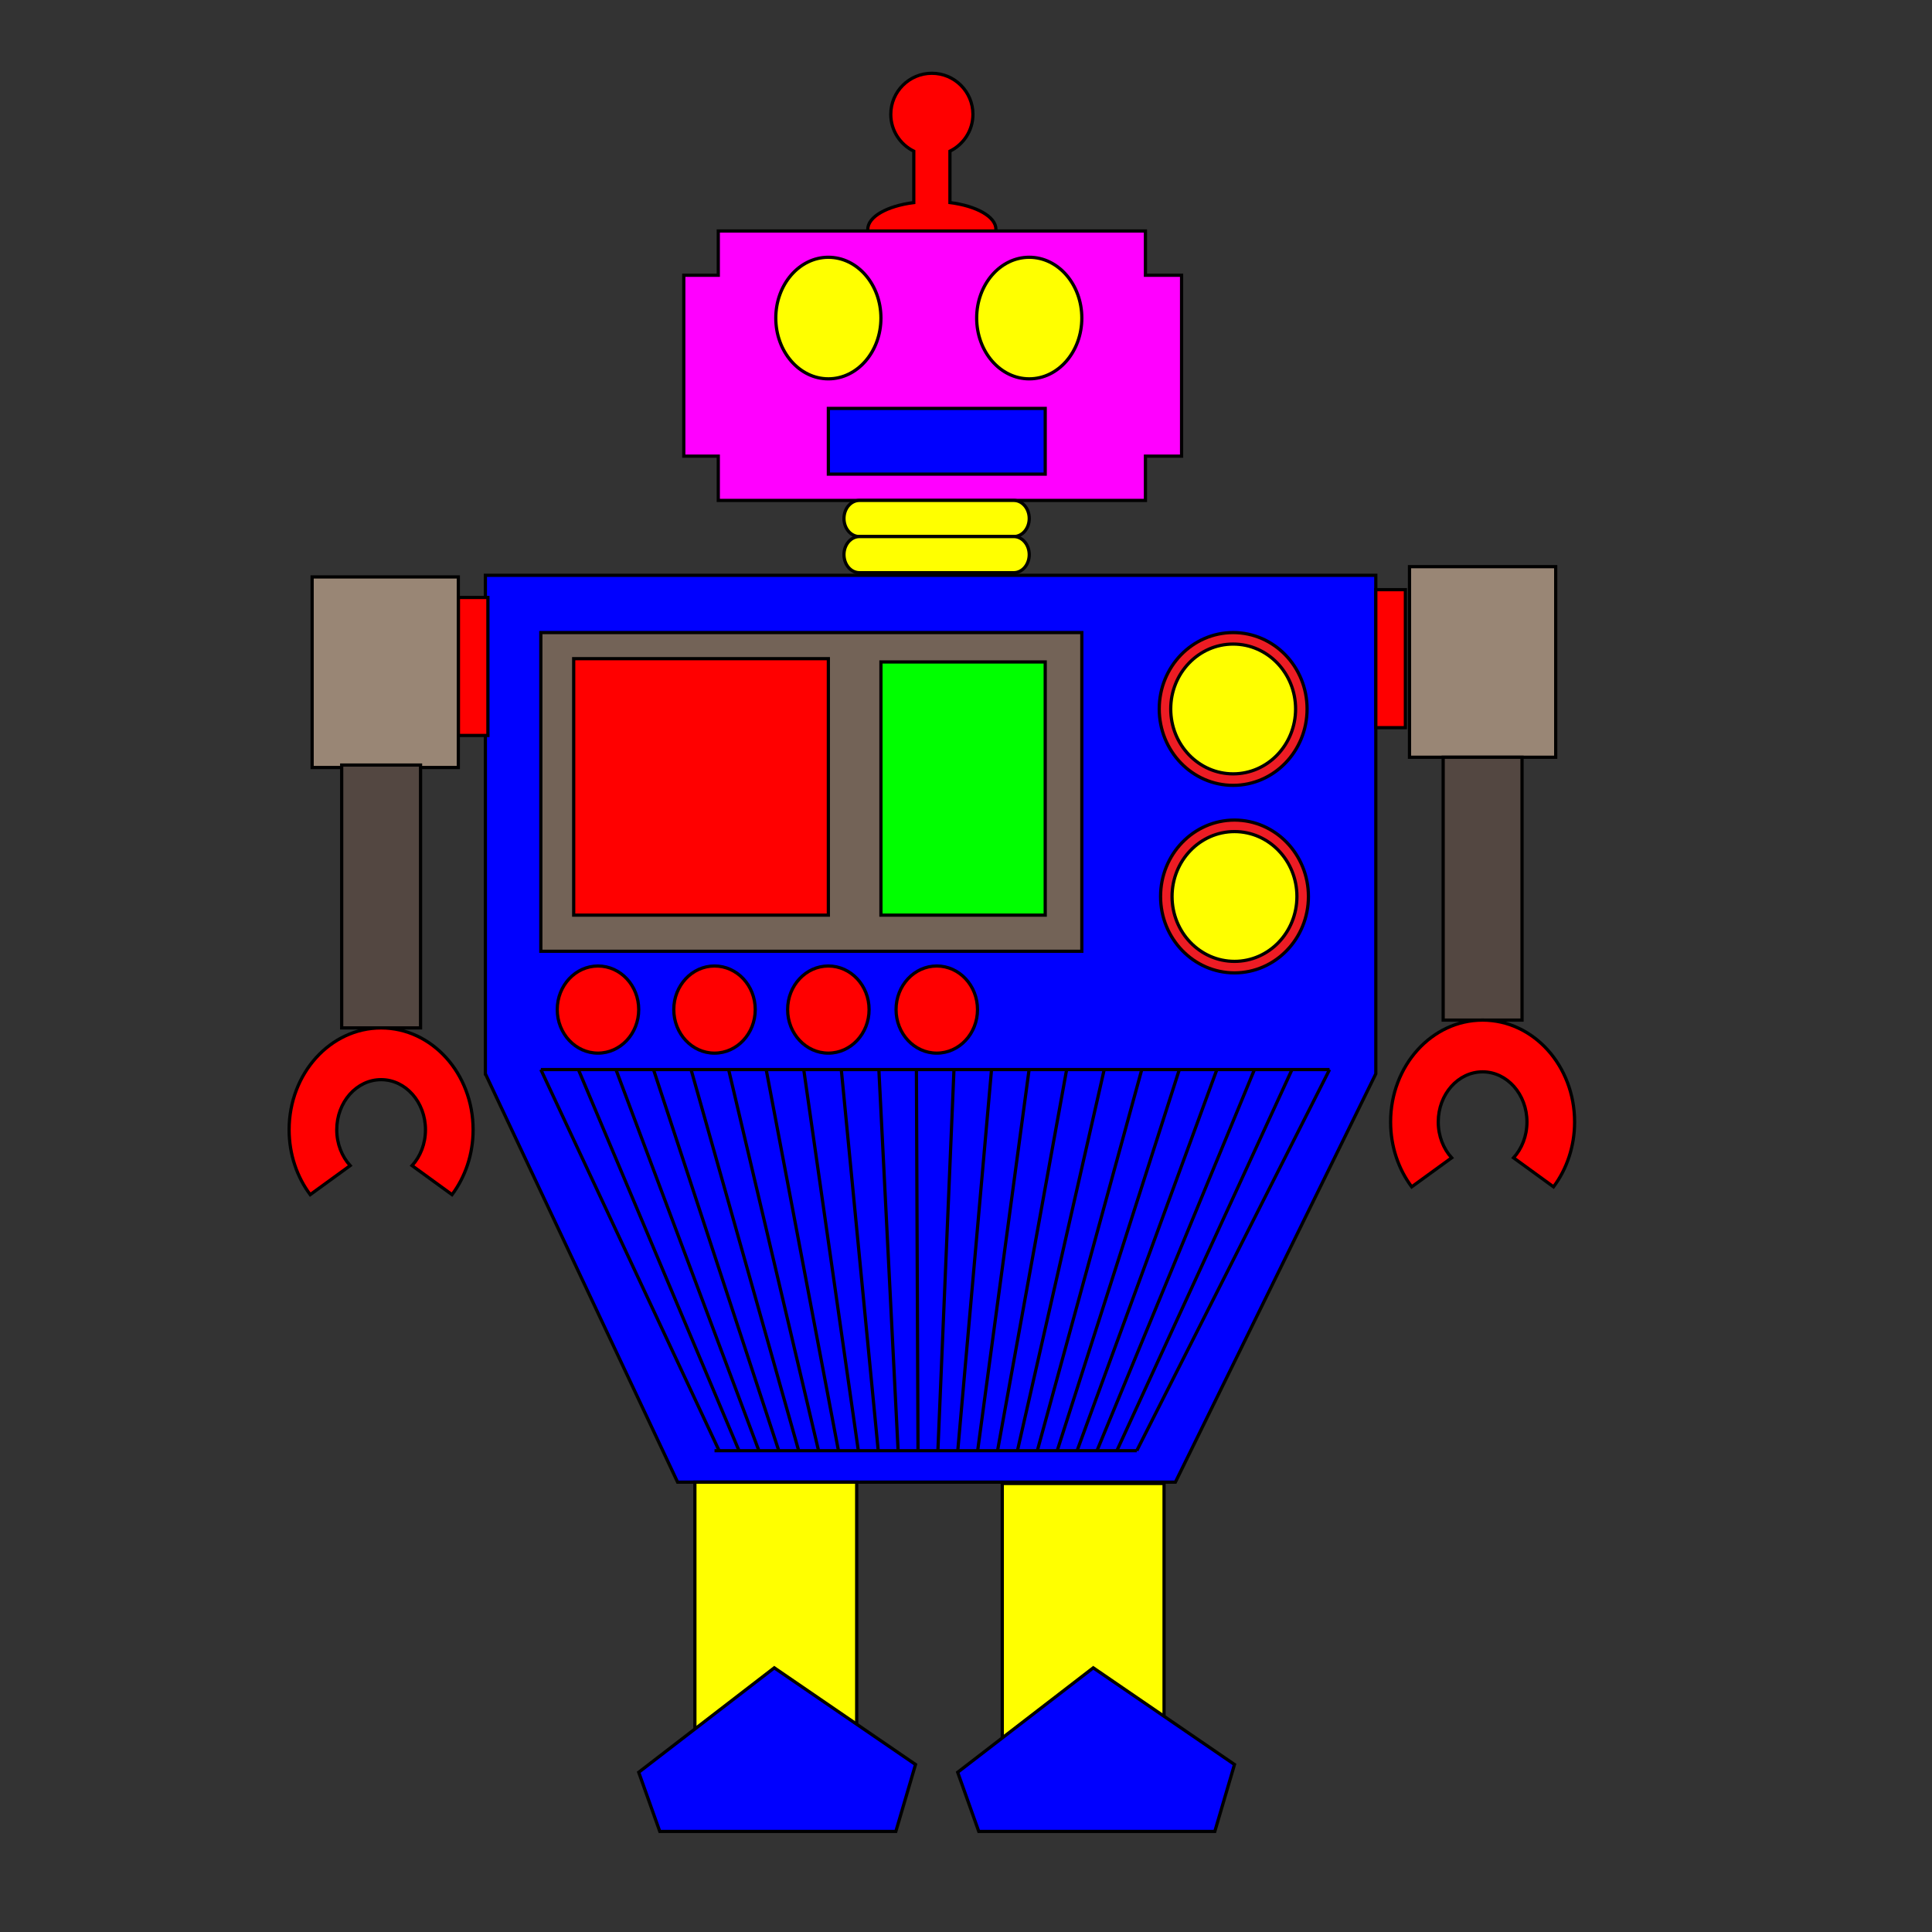 <?xml version="1.0"?>
<!-- Generator: Adobe Illustrator 14.0.0, SVG Export Plug-In . SVG Version: 6.00 Build 43363)  -->
<svg
    xmlns="http://www.w3.org/2000/svg"
    xmlns:xlink="http://www.w3.org/1999/xlink"
    xmlns:svg="http://www.w3.org/2000/svg"
    xmlns:inkscape="http://www.inkscape.org/namespaces/inkscape"
    xmlns:sodipodi="http://sodipodi.sourceforge.net/DTD/sodipodi-0.dtd"
    xmlns:ns1="http://sozi.baierouge.fr"
    xmlns:dc="http://purl.org/dc/elements/1.1/"
    xmlns:cc="http://web.resource.org/cc/"
    xmlns:rdf="http://www.w3.org/1999/02/22-rdf-syntax-ns#"
    version="1.1"
    id="Layer_1"
    x="0px"
    y="0px"
    viewBox="0 0 600 600"
    enable-background="new 0 0 600 600"
    xml:space="preserve"
  >
<rect x="0" y="0" width="600" height="600" fill="#333333" stroke="none"/>
<path
      fill="#FF0000"
      stroke="#000000"
      d="M295.009,62.907V46.951c4.227-2.078,7.143-6.413,7.143-11.441  c0-7.044-5.71-12.755-12.755-12.755c-7.044,0-12.755,5.71-12.755,12.755c0,5.028,2.917,9.364,7.143,11.441v15.956  c-8.254,1.057-14.286,4.377-14.286,8.318c0,4.79,8.909,8.673,19.898,8.673s19.898-3.883,19.898-8.673  C309.295,67.285,303.264,63.963,295.009,62.907z"
  />
<polygon
      fill="#FF00FF"
      stroke="#000000"
      points="366.949,85.48 355.725,85.48 355.725,71.734 223.07,71.734 223.07,85.48   212.356,85.48 212.356,141.662 223.07,141.662 223.07,155.408 355.725,155.408 355.725,141.662 366.949,141.662 "
  />
<ellipse
      fill="#FFFF00"
      stroke="#000000"
      cx="257.254"
      cy="98.775"
      rx="16.326"
      ry="18.877"
  />
<ellipse
      fill="#FFFF00"
      stroke="#000000"
      cx="319.642"
      cy="98.775"
      rx="16.327"
      ry="18.878"
  />
<rect
      x="257.254"
      y="126.836"
      fill="#0000FF"
      stroke="#000000"
      width="67.347"
      height="20.408"
  />
<path
      fill="#FFFF00"
      stroke="#000000"
      d="M319.642,161.021c0,3.1-2.148,5.612-4.796,5.612h-47.949c-2.648,0-4.795-2.513-4.795-5.612  l0,0c0-3.1,2.147-5.612,4.795-5.612h47.949C317.493,155.408,319.642,157.921,319.642,161.021L319.642,161.021z"
  />
<path
      fill="#FFFF00"
      stroke="#000000"
      d="M319.641,172.245c0,3.1-2.148,5.612-4.795,5.612h-47.949c-2.648,0-4.795-2.513-4.795-5.612  l0,0c0-3.1,2.147-5.612,4.795-5.612h47.949C317.492,166.633,319.641,169.146,319.641,172.245L319.641,172.245z"
  />
<polygon
      fill="#0000FF"
      stroke="#000000"
      points="427.271,333.475 427.271,178.664 150.741,178.664 150.741,333.475   150.742,333.475 210.435,460.297 365.027,460.297 427.271,333.475 "
  />
<rect
      x="215.802"
      y="460.297"
      fill="#FFFF00"
      stroke="#000000"
      width="50.251"
      height="91.837"
  />
<rect
      x="311.259"
      y="460.71"
      fill="#FFFF00"
      stroke="#000000"
      width="50.251"
      height="91.837"
  />
<rect
      x="142.339"
      y="185.55"
      fill="#FF0000"
      stroke="#000000"
      width="9.184"
      height="42.857"
  />
<rect
      x="96.931"
      y="179.173"
      fill="#998675"
      stroke="#000000"
      width="45.408"
      height="59.184"
  />
<rect
      x="106.115"
      y="237.591"
      fill="#534741"
      stroke="#000000"
      width="24.49"
      height="81.633"
  />
<path
      fill="#FF0000"
      stroke="#000000"
      d="M118.36,319.227c-15.78,0-28.572,14.162-28.572,31.633c0,7.656,2.458,14.678,6.548,20.15  l12.411-9.018c-2.565-2.826-4.163-6.768-4.163-11.135c0-8.594,6.167-15.561,13.776-15.561c7.607,0,13.775,6.967,13.775,15.561  c0,4.369-1.598,8.311-4.163,11.137l12.411,9.016c4.09-5.473,6.548-12.494,6.548-20.15  C146.931,333.389,134.139,319.227,118.36,319.227z"
  />
<rect
      x="427.272"
      y="183.127"
      fill="#FF0000"
      stroke="#000000"
      width="9.184"
      height="42.857"
  />
<rect
      x="437.732"
      y="175.984"
      fill="#998675"
      stroke="#000000"
      width="45.408"
      height="59.184"
  />
<rect
      x="448.191"
      y="235.168"
      fill="#534741"
      stroke="#000000"
      width="24.489"
      height="81.632"
  />
<path
      fill="#FF0000"
      stroke="#000000"
      d="M460.436,316.801c15.779,0,28.572,14.162,28.572,31.633c0,7.658-2.459,14.68-6.549,20.152  l-12.41-9.018c2.564-2.826,4.162-6.768,4.162-11.135c0-8.594-6.168-15.561-13.775-15.561s-13.775,6.967-13.775,15.561  c0,4.367,1.598,8.309,4.163,11.135l-12.411,9.018c-4.09-5.473-6.548-12.494-6.548-20.152  C431.864,330.963,444.656,316.801,460.436,316.801z"
  />
<polygon
      fill="#0000FF"
      stroke="#000000"
      points="278.212,568.768 284.326,547.977 240.462,517.959 198.359,550.399   204.905,568.768 "
  />
<polygon
      fill="#0000FF"
      stroke="#000000"
      points="377.271,568.769 383.384,547.978 339.521,517.96 297.417,550.399 303.963,568.769   "
  />
<g
      id="Layer_2"
    >
	<g
        id="Layer_3"
      >
	</g
    >
</g
  >
<g
    >
	<line
        fill="#FFFF00"
        stroke="#000000"
        x1="167.959"
        y1="332.163"
        x2="223.329"
        y2="450.53"
    />
	<line
        fill="#FFFF00"
        stroke="#000000"
        x1="179.623"
        y1="332.163"
        x2="229.505"
        y2="450.53"
    />
	<line
        fill="#FFFF00"
        stroke="#000000"
        x1="191.287"
        y1="332.163"
        x2="235.682"
        y2="450.53"
    />
	<line
        fill="#FFFF00"
        stroke="#000000"
        x1="202.952"
        y1="332.163"
        x2="241.858"
        y2="450.53"
    />
	<line
        fill="#FFFF00"
        stroke="#000000"
        x1="214.616"
        y1="332.163"
        x2="248.034"
        y2="450.53"
    />
	<line
        fill="#FFFF00"
        stroke="#000000"
        x1="226.28"
        y1="332.163"
        x2="254.21"
        y2="450.53"
    />
	<line
        fill="#FFFF00"
        stroke="#000000"
        x1="237.944"
        y1="332.163"
        x2="260.387"
        y2="450.53"
    />
	<line
        fill="#FFFF00"
        stroke="#000000"
        x1="249.608"
        y1="332.163"
        x2="266.563"
        y2="450.53"
    />
	<line
        fill="#FFFF00"
        stroke="#000000"
        x1="261.272"
        y1="332.163"
        x2="272.739"
        y2="450.53"
    />
	<line
        fill="#FFFF00"
        stroke="#000000"
        x1="272.937"
        y1="332.163"
        x2="278.916"
        y2="450.53"
    />
	<line
        fill="#FFFF00"
        stroke="#000000"
        x1="284.601"
        y1="332.163"
        x2="285.092"
        y2="450.53"
    />
	<line
        fill="#FFFF00"
        stroke="#000000"
        x1="296.265"
        y1="332.163"
        x2="291.269"
        y2="450.53"
    />
	<line
        fill="#FFFF00"
        stroke="#000000"
        x1="307.929"
        y1="332.163"
        x2="297.445"
        y2="450.53"
    />
	<line
        fill="#FFFF00"
        stroke="#000000"
        x1="319.593"
        y1="332.163"
        x2="303.621"
        y2="450.53"
    />
	<line
        fill="#FFFF00"
        stroke="#000000"
        x1="331.257"
        y1="332.163"
        x2="309.797"
        y2="450.53"
    />
	<line
        fill="#FFFF00"
        stroke="#000000"
        x1="342.921"
        y1="332.163"
        x2="315.974"
        y2="450.53"
    />
	<line
        fill="#FFFF00"
        stroke="#000000"
        x1="354.586"
        y1="332.163"
        x2="322.149"
        y2="450.53"
    />
	<line
        fill="#FFFF00"
        stroke="#000000"
        x1="366.25"
        y1="332.163"
        x2="328.326"
        y2="450.53"
    />
	<line
        fill="#FFFF00"
        stroke="#000000"
        x1="377.914"
        y1="332.163"
        x2="334.502"
        y2="450.53"
    />
	<line
        fill="#FFFF00"
        stroke="#000000"
        x1="389.578"
        y1="332.163"
        x2="340.679"
        y2="450.53"
    />
	<line
        fill="#FFFF00"
        stroke="#000000"
        x1="401.242"
        y1="332.163"
        x2="346.854"
        y2="450.53"
    />
	<line
        fill="#FFFF00"
        stroke="#000000"
        x1="412.906"
        y1="332.163"
        x2="353.031"
        y2="450.53"
    />
</g
  >
<line
      fill="none"
      stroke="#000000"
      x1="167.959"
      y1="332.163"
      x2="412.906"
      y2="332.163"
  />
<line
      fill="none"
      stroke="#000000"
      x1="221.899"
      y1="450.529"
      x2="353.031"
      y2="450.531"
  />
<rect
      x="167.959"
      y="196.449"
      fill="#736357"
      stroke="#000000"
      width="168.01"
      height="98.979"
  />
<rect
      x="178.163"
      y="204.556"
      fill="#FF0000"
      stroke="#000000"
      width="79.091"
      height="79.648"
  />
<rect
      x="273.581"
      y="205.576"
      fill="#00FF00"
      stroke="#000000"
      width="51.021"
      height="78.628"
  />
<ellipse
      fill="#FF0000"
      stroke="#000000"
      cx="185.71"
      cy="313.531"
      rx="12.649"
      ry="13.53"
  />
<ellipse
      fill="#FF0000"
      stroke="#000000"
      cx="221.899"
      cy="313.531"
      rx="12.649"
      ry="13.531"
  />
<ellipse
      fill="#FF0000"
      stroke="#000000"
      cx="257.254"
      cy="313.53"
      rx="12.649"
      ry="13.531"
  />
<ellipse
      fill="#FF0000"
      stroke="#000000"
      cx="290.927"
      cy="313.53"
      rx="12.649"
      ry="13.531"
  />
<ellipse
      fill="#ED1C24"
      stroke="#000000"
      cx="382.969"
      cy="220.174"
      rx="22.959"
      ry="23.725"
  />
<ellipse
      fill="#FFFF00"
      stroke="#000000"
      cx="382.969"
      cy="220.174"
      rx="19.388"
      ry="20.153"
  />
<ellipse
      fill="#ED1C24"
      stroke="#000000"
      cx="383.384"
      cy="278.408"
      rx="22.959"
      ry="23.725"
  />
<ellipse
      fill="#FFFF00"
      stroke="#000000"
      cx="383.384"
      cy="278.408"
      rx="19.388"
      ry="20.153"
  />
</svg
>
